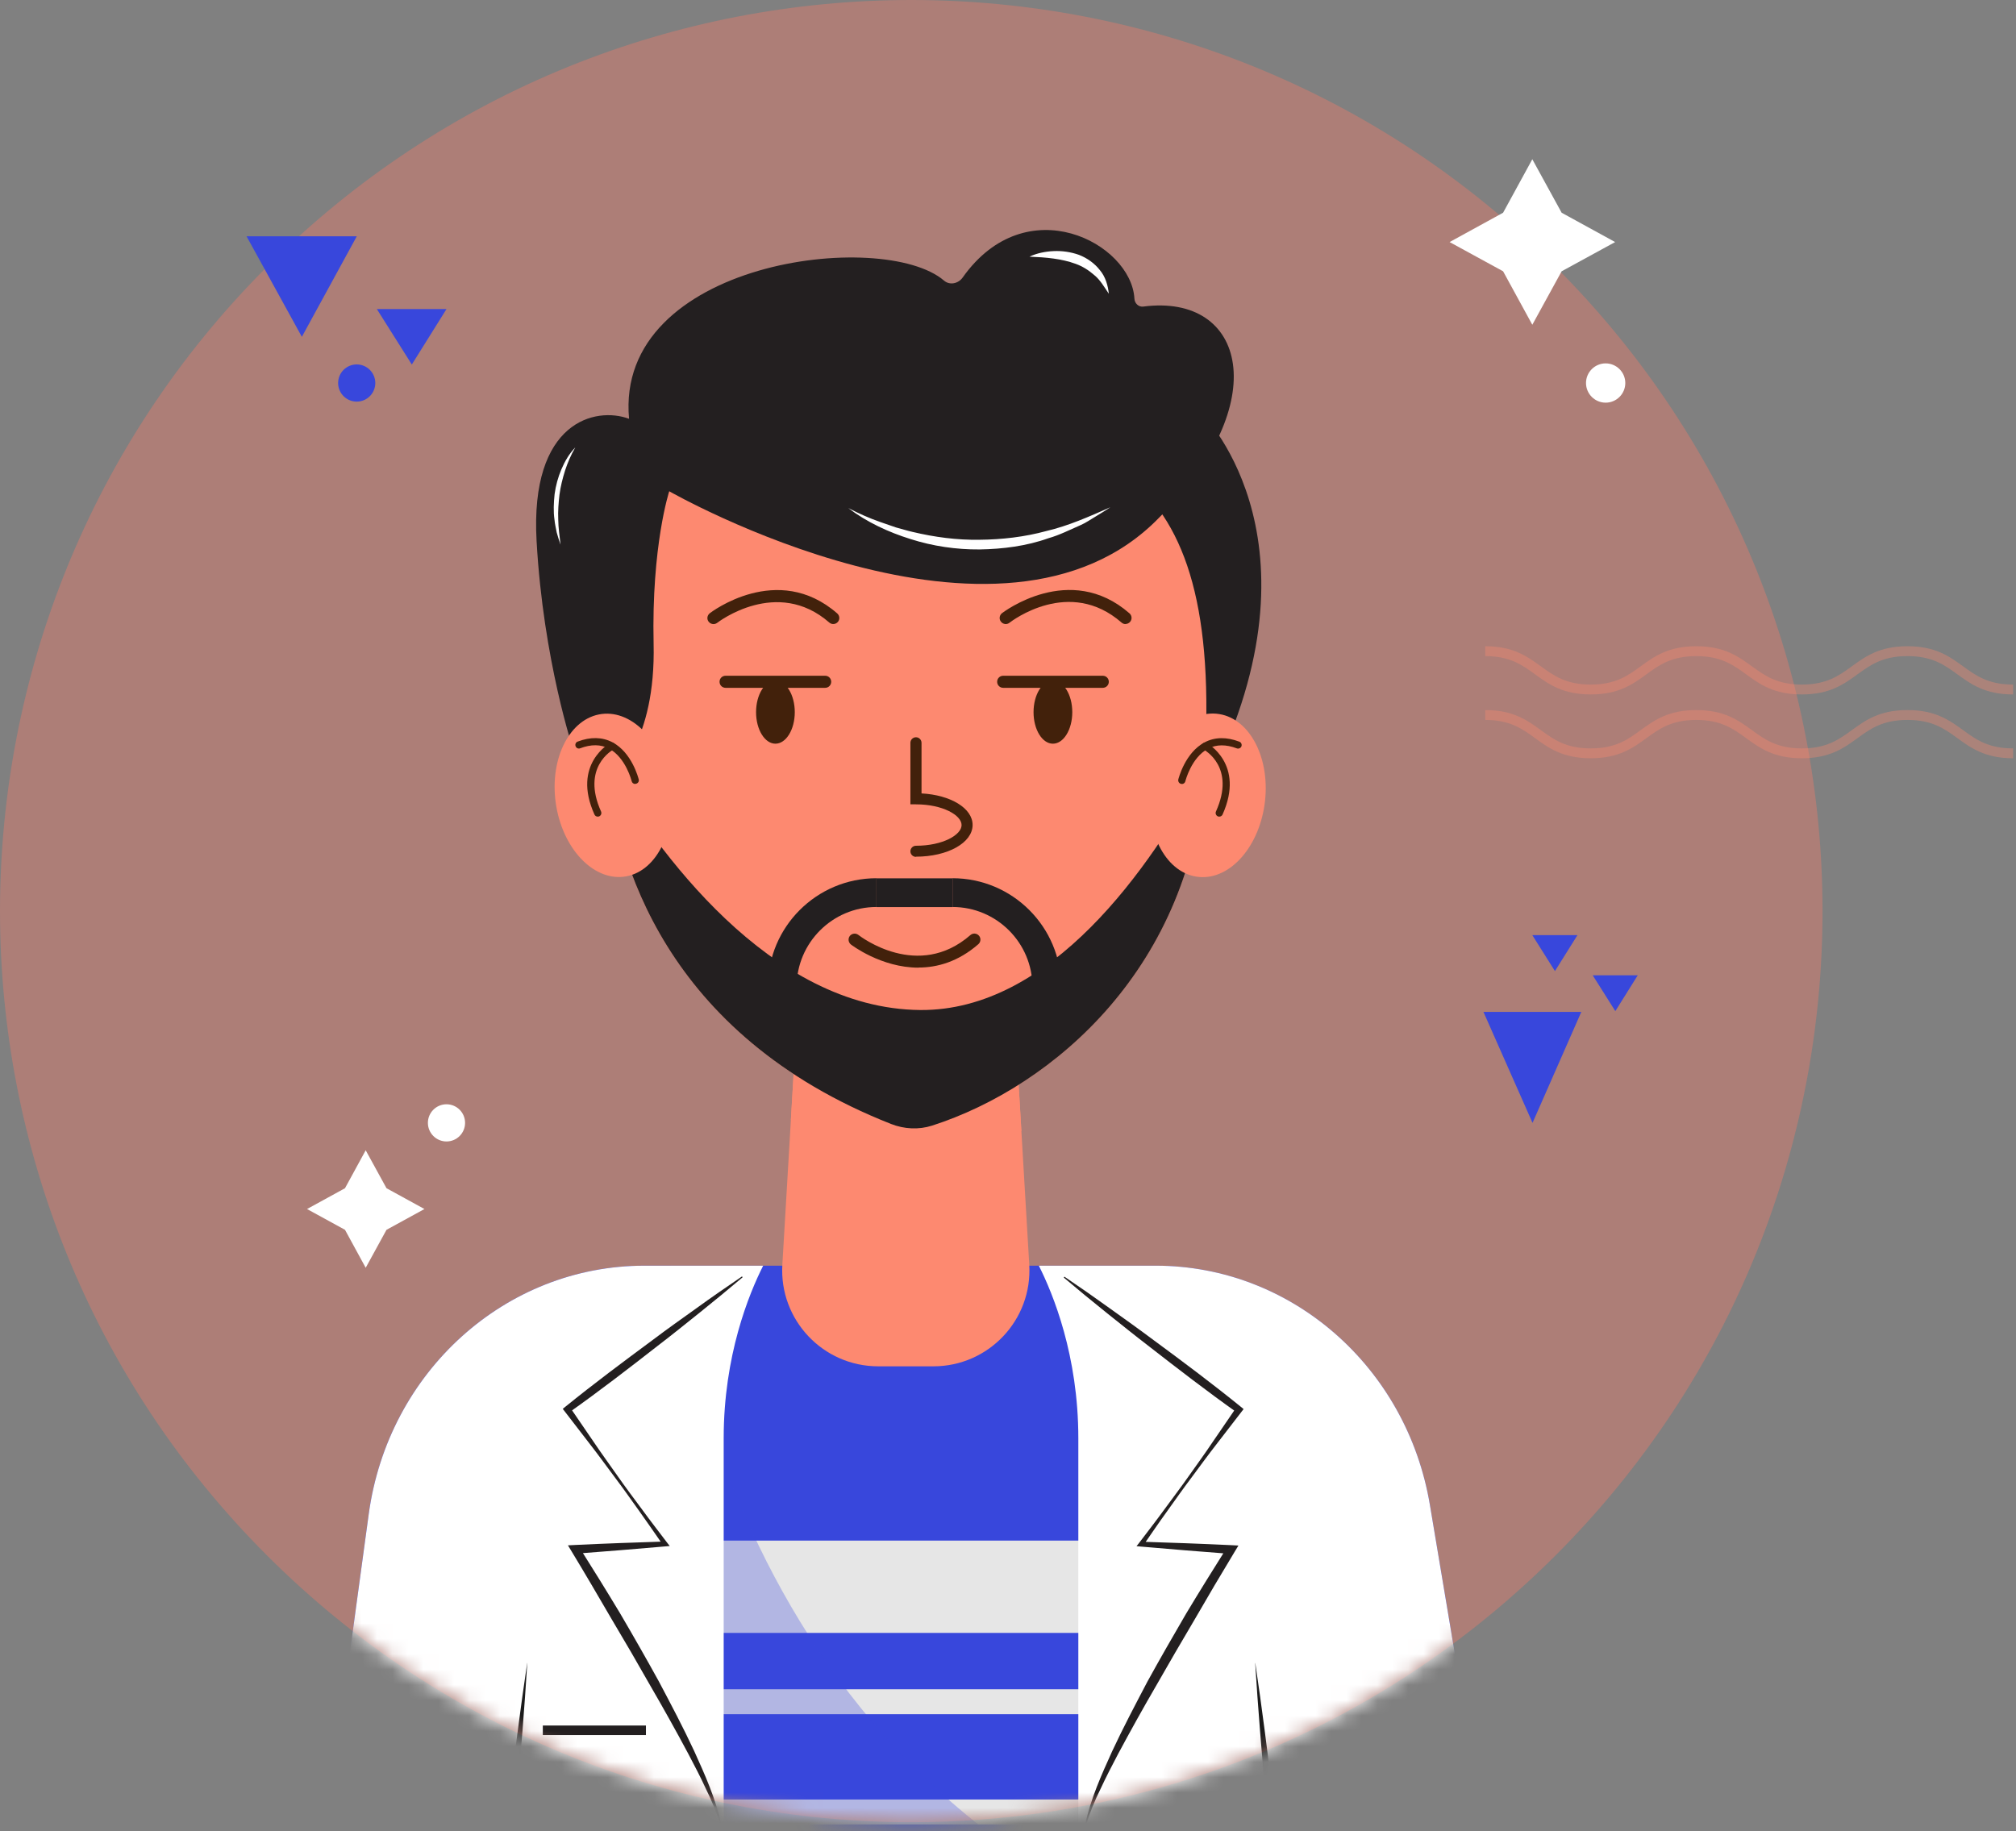 <?xml version="1.0" encoding="UTF-8"?> <svg xmlns="http://www.w3.org/2000/svg" width="131" height="119" viewBox="0 0 131 119" fill="none"><rect x="0" y="0" width="131" height="119" fill="#808080" stroke="none"/> <path opacity="0.4" d="M101.085 101.085C124.21 77.96 124.21 40.468 101.085 17.343C77.96 -5.781 40.468 -5.781 17.343 17.343C-5.781 40.468 -5.781 77.96 17.343 101.085C40.468 124.21 77.96 124.21 101.085 101.085Z" fill="#F07B6A"></path> <mask id="mask0_949_803" style="mask-type:alpha" maskUnits="userSpaceOnUse" x="0" y="0" width="119" height="119"> <path d="M101.085 101.085C124.21 77.96 124.21 40.468 101.085 17.343C77.96 -5.781 40.468 -5.781 17.343 17.343C-5.781 40.468 -5.781 77.96 17.343 101.085C40.468 124.21 77.96 124.21 101.085 101.085Z" fill="#F07B6A"></path> </mask> <g mask="url(#mask0_949_803)"> <path d="M77.961 26.715C77.961 26.715 86.202 34.587 79.026 49.853C76.398 51.597 72.978 49.374 72.978 49.374L73.782 32.42L77.961 26.715Z" fill="#231F20"></path> <path d="M100.279 141.742H18.062L23.961 98.404C25.225 89.143 32.855 82.26 41.868 82.26H75.103C83.898 82.26 91.415 88.825 92.917 97.813L100.279 141.742Z" fill="#3847DC"></path> <path d="M26.789 103.126H83.169" stroke="#E6E6E6" stroke-width="6" stroke-miterlimit="10"></path> <path d="M26.789 110.6H84.801" stroke="#E6E6E6" stroke-width="1.62" stroke-miterlimit="10"></path> <path d="M26.994 117.763H85.006" stroke="#E6E6E6" stroke-width="1.62" stroke-miterlimit="10"></path> <g style="mix-blend-mode:multiply" opacity="0.3"> <path d="M43.587 82.26H41.868C32.855 82.26 25.225 89.143 23.961 98.404L18.062 141.742H100.279L98.329 130.108C57.42 128.631 46.489 99.071 43.587 82.26Z" fill="#3847DC"></path> </g> <path d="M60.653 88.8H57.066C53.478 88.8 50.626 85.78 50.837 82.198L51.697 67.624H66.022L66.882 82.198C67.094 85.78 64.241 88.8 60.653 88.8Z" fill="#FD8970"></path> <g style="mix-blend-mode:multiply"> <path d="M66.021 67.624H51.696L51.391 72.793C53.259 74.039 55.408 75.185 57.899 76.163C58.753 76.499 59.699 76.549 60.571 76.269C62.477 75.652 64.452 74.73 66.37 73.503L66.021 67.624Z" fill="#FD8970"></path> </g> <path d="M78.354 48.022C78.354 48.626 78.335 49.224 78.304 49.803C77.538 62.834 68.457 70.613 60.571 73.154C59.699 73.434 58.753 73.385 57.899 73.048C43.138 67.231 40.017 55.783 39.438 49.779C39.208 47.412 39.37 45.892 39.37 45.892C39.37 45.892 36.461 27.736 54.959 27.462C70.307 27.238 79.033 29.007 78.354 48.022Z" fill="#FD8970"></path> <path d="M78.305 49.804C77.539 62.834 68.458 70.613 60.573 73.154C59.701 73.435 58.754 73.385 57.901 73.049C43.139 67.231 40.019 55.783 39.44 49.779C42.628 55.204 49.99 65.556 59.794 65.643C68.246 65.711 74.718 56.512 78.305 49.804Z" fill="#231F20"></path> <path d="M68.955 64.135H67.087C67.087 61.276 64.757 58.947 61.898 58.947V57.078C65.791 57.078 68.955 60.242 68.955 64.135Z" fill="#231F20"></path> <path d="M61.905 57.085H56.953V58.953H61.905V57.085Z" fill="#231F20"></path> <path d="M51.765 64.135H49.897C49.897 60.242 53.061 57.078 56.953 57.078V58.947C54.094 58.947 51.765 61.276 51.765 64.135Z" fill="#231F20"></path> <path d="M39.918 50.383C39.918 50.383 42.621 48.234 42.472 41.844C42.329 35.453 43.487 31.928 43.487 31.928C43.487 31.928 65.069 44.273 75.346 33.616C82.801 26.198 80.964 19.053 74.287 19.925C73.982 19.963 73.727 19.714 73.714 19.402C73.508 15.809 66.701 12.184 62.553 18.038C62.272 18.437 61.712 18.555 61.344 18.238C57.37 14.831 39.931 16.961 40.877 27.219C38.704 26.409 34.431 27.369 34.867 35.154C35.303 42.94 37.259 48.745 37.259 48.745C37.259 48.745 40.005 50.819 39.918 50.383Z" fill="#231F20"></path> <path d="M49.591 82.26C48.663 84.098 47.025 88.103 47.025 93.472V141.742H18.062L23.961 98.404C25.225 89.143 32.855 82.26 41.868 82.26H49.591Z" fill="white"></path> <path d="M70.07 141.742V93.472C70.07 88.103 68.432 84.098 67.504 82.26H75.103C83.897 82.26 91.415 88.825 92.916 97.813L100.278 141.742H70.07Z" fill="white"></path> <path d="M41.973 112.145H35.272V112.767H41.973V112.145Z" fill="#231F20"></path> <path d="M34.263 108.083C34.082 111.023 33.84 113.957 33.578 116.891C33.323 119.824 33.011 122.752 32.731 125.679C32.401 128.6 32.096 131.528 31.741 134.449L31.192 138.827C30.987 140.285 30.806 141.742 30.582 143.2C30.663 141.73 30.788 140.26 30.887 138.796L31.261 134.399C31.516 131.465 31.828 128.538 32.108 125.61C32.438 122.689 32.743 119.762 33.098 116.841C33.453 113.92 33.821 110.998 34.257 108.083H34.263Z" fill="#1A1A1A"></path> <path d="M81.569 108.083C82.005 110.998 82.372 113.92 82.727 116.841C83.082 119.762 83.388 122.689 83.718 125.61C83.998 128.538 84.309 131.465 84.565 134.399L84.938 138.796C85.038 140.266 85.163 141.73 85.243 143.2C85.019 141.742 84.839 140.285 84.633 138.827L84.085 134.449C83.73 131.528 83.425 128.6 83.095 125.679C82.814 122.752 82.503 119.824 82.248 116.891C81.992 113.957 81.743 111.023 81.562 108.083H81.569Z" fill="#1A1A1A"></path> <path d="M69.162 82.971C70.147 83.637 71.124 84.316 72.09 85.014C73.055 85.705 74.027 86.396 74.974 87.106C76.886 88.514 78.792 89.94 80.635 91.435L80.81 91.579L80.679 91.747L79.028 93.889C78.474 94.599 77.945 95.328 77.409 96.05C76.867 96.767 76.35 97.508 75.827 98.237C75.297 98.966 74.793 99.713 74.282 100.448L74.164 100.199C76.107 100.261 78.057 100.33 80 100.423L80.473 100.448L80.224 100.859C79.352 102.298 78.493 103.755 77.652 105.213C76.792 106.664 75.945 108.121 75.111 109.585C74.263 111.043 73.448 112.512 72.65 114.001C72.258 114.748 71.872 115.49 71.517 116.256C71.143 117.009 70.825 117.788 70.576 118.591L70.514 118.579C70.869 116.916 71.573 115.353 72.27 113.814C72.987 112.276 73.778 110.781 74.562 109.286C75.378 107.804 76.219 106.34 77.073 104.876C77.945 103.425 78.835 101.993 79.738 100.56L79.963 100.99C78.019 100.846 76.082 100.685 74.145 100.516L73.852 100.491L74.027 100.267C74.569 99.551 75.123 98.841 75.653 98.112C76.182 97.383 76.73 96.673 77.247 95.932C77.764 95.197 78.3 94.469 78.798 93.721L80.324 91.491L80.367 91.796C78.43 90.42 76.549 88.969 74.675 87.511C73.734 86.789 72.806 86.041 71.878 85.3C70.95 84.559 70.034 83.799 69.125 83.033L69.162 82.983V82.971Z" fill="#231F20"></path> <path d="M48.247 83.02C47.337 83.786 46.422 84.546 45.494 85.287C44.566 86.029 43.644 86.776 42.697 87.499C40.822 88.962 38.941 90.413 37.004 91.784L37.048 91.479L38.574 93.708C39.078 94.456 39.608 95.184 40.125 95.919C40.642 96.661 41.184 97.377 41.719 98.1C42.249 98.828 42.803 99.538 43.345 100.255L43.519 100.479L43.227 100.504C41.29 100.672 39.346 100.834 37.409 100.977L37.633 100.547C38.537 101.98 39.427 103.412 40.299 104.864C41.153 106.321 41.993 107.791 42.809 109.273C43.6 110.768 44.391 112.263 45.108 113.802C45.805 115.34 46.509 116.903 46.864 118.566L46.802 118.579C46.559 117.775 46.235 116.997 45.861 116.243C45.513 115.477 45.12 114.736 44.728 113.988C43.937 112.506 43.114 111.03 42.267 109.572C41.439 108.109 40.592 106.651 39.726 105.2C38.879 103.743 38.026 102.285 37.154 100.846L36.905 100.435L37.378 100.41C39.321 100.317 41.265 100.248 43.214 100.186L43.096 100.435C42.579 99.694 42.074 98.953 41.551 98.224C41.028 97.495 40.511 96.754 39.969 96.038C39.427 95.315 38.904 94.587 38.35 93.877L36.699 91.734L36.568 91.566L36.743 91.422C38.586 89.928 40.492 88.508 42.404 87.094C43.351 86.377 44.323 85.692 45.288 85.001C46.247 84.303 47.231 83.631 48.216 82.958L48.253 83.008L48.247 83.02Z" fill="#231F20"></path> <path d="M43.499 50.962C43.997 53.865 42.758 56.543 40.733 56.948C38.703 57.352 36.654 55.322 36.149 52.42C35.651 49.517 36.89 46.839 38.915 46.434C40.945 46.029 42.994 48.06 43.499 50.962Z" fill="#FD8970"></path> <path d="M74.784 51.087C74.367 54.002 75.687 56.642 77.724 56.972C79.767 57.309 81.754 55.21 82.171 52.295C82.588 49.38 81.268 46.739 79.231 46.409C77.188 46.073 75.201 48.172 74.784 51.087Z" fill="#FD8970"></path> <path d="M41.269 50.95C41.163 50.95 41.07 50.875 41.045 50.769C41.045 50.757 40.659 49.224 39.569 48.651C39.033 48.371 38.404 48.365 37.7 48.633C37.582 48.682 37.445 48.62 37.401 48.495C37.358 48.377 37.414 48.24 37.538 48.197C38.373 47.879 39.133 47.898 39.793 48.24C41.07 48.913 41.487 50.588 41.506 50.657C41.537 50.781 41.462 50.906 41.331 50.937C41.313 50.937 41.294 50.943 41.276 50.943L41.269 50.95Z" fill="#42210B"></path> <path d="M38.839 53.074C38.752 53.074 38.665 53.024 38.628 52.937C37.145 49.654 39.63 48.303 39.655 48.29C39.767 48.228 39.911 48.271 39.973 48.39C40.035 48.502 39.992 48.645 39.873 48.707C39.786 48.751 37.762 49.872 39.057 52.743C39.107 52.862 39.057 52.999 38.939 53.055C38.908 53.067 38.877 53.074 38.846 53.074H38.839Z" fill="#42210B"></path> <path d="M76.796 50.95C76.796 50.95 76.758 50.95 76.74 50.944C76.615 50.912 76.54 50.788 76.565 50.663C76.584 50.595 77.001 48.919 78.278 48.246C78.938 47.898 79.698 47.885 80.533 48.203C80.651 48.246 80.713 48.384 80.67 48.502C80.626 48.62 80.489 48.682 80.371 48.639C79.667 48.371 79.038 48.377 78.502 48.658C77.412 49.231 77.026 50.757 77.026 50.775C77.001 50.881 76.902 50.956 76.802 50.956L76.796 50.95Z" fill="#42210B"></path> <path d="M79.224 53.074C79.193 53.074 79.162 53.067 79.131 53.055C79.012 52.999 78.962 52.862 79.012 52.743C80.314 49.86 78.284 48.751 78.196 48.707C78.084 48.645 78.041 48.508 78.097 48.39C78.159 48.278 78.296 48.234 78.414 48.29C78.439 48.303 80.918 49.654 79.442 52.937C79.405 53.024 79.317 53.074 79.23 53.074H79.224Z" fill="#42210B"></path> <path d="M46.364 40.56C46.245 40.56 46.133 40.511 46.052 40.411C45.915 40.243 45.946 39.994 46.121 39.857C46.164 39.819 50.518 36.475 54.405 39.869C54.567 40.012 54.585 40.262 54.442 40.423C54.299 40.585 54.05 40.604 53.888 40.461C50.487 37.49 46.65 40.442 46.613 40.473C46.538 40.529 46.457 40.56 46.37 40.56H46.364Z" fill="#42210B"></path> <path d="M73.14 40.56C73.046 40.56 72.953 40.529 72.878 40.461C69.49 37.502 65.759 40.349 65.597 40.473C65.429 40.61 65.18 40.579 65.043 40.405C64.906 40.237 64.937 39.987 65.111 39.85C65.155 39.819 69.508 36.468 73.395 39.863C73.557 40.006 73.576 40.255 73.432 40.417C73.358 40.504 73.246 40.554 73.133 40.554L73.14 40.56Z" fill="#42210B"></path> <path d="M59.681 62.89C57.252 62.89 55.321 61.407 55.29 61.382C55.122 61.245 55.091 61.002 55.222 60.828C55.359 60.66 55.602 60.629 55.776 60.76C55.932 60.884 59.663 63.731 63.057 60.772C63.219 60.629 63.468 60.647 63.611 60.809C63.755 60.971 63.736 61.221 63.574 61.364C62.266 62.504 60.908 62.883 59.681 62.883V62.89Z" fill="#42210B"></path> <path d="M53.62 44.703H47.148C46.93 44.703 46.756 44.528 46.756 44.31C46.756 44.092 46.93 43.918 47.148 43.918H53.62C53.838 43.918 54.012 44.092 54.012 44.31C54.012 44.528 53.838 44.703 53.62 44.703Z" fill="#42210B"></path> <path d="M51.645 46.285C51.645 47.418 51.078 48.334 50.387 48.334C49.696 48.334 49.129 47.418 49.129 46.285C49.129 45.151 49.696 44.235 50.387 44.235C51.078 44.235 51.645 45.151 51.645 46.285Z" fill="#42210B"></path> <path d="M71.659 44.703H65.187C64.969 44.703 64.795 44.528 64.795 44.31C64.795 44.092 64.969 43.918 65.187 43.918H71.659C71.877 43.918 72.051 44.092 72.051 44.31C72.051 44.528 71.877 44.703 71.659 44.703Z" fill="#42210B"></path> <path d="M68.418 48.334C69.113 48.334 69.677 47.416 69.677 46.285C69.677 45.153 69.113 44.235 68.418 44.235C67.723 44.235 67.16 45.153 67.16 46.285C67.16 47.416 67.723 48.334 68.418 48.334Z" fill="#42210B"></path> <path d="M59.52 55.677C61.581 55.677 63.2 54.774 63.2 53.615C63.2 52.525 61.768 51.666 59.881 51.566V48.278C59.881 48.078 59.719 47.916 59.52 47.916C59.32 47.916 59.158 48.078 59.158 48.278V52.276H59.52C61.263 52.276 62.484 52.986 62.484 53.622C62.484 54.257 61.27 54.967 59.52 54.967C59.32 54.967 59.158 55.129 59.158 55.328C59.158 55.528 59.32 55.689 59.52 55.689V55.677Z" fill="#42210B"></path> <path d="M55.141 33.03C55.807 33.373 56.486 33.678 57.184 33.921C57.532 34.045 57.881 34.164 58.23 34.282C58.585 34.376 58.94 34.488 59.295 34.569C60.728 34.911 62.185 35.104 63.649 35.08C65.106 35.067 66.576 34.899 67.99 34.513C69.429 34.176 70.78 33.572 72.151 32.968C71.839 33.174 71.522 33.373 71.198 33.566C70.874 33.753 70.569 33.977 70.22 34.127C69.535 34.425 68.856 34.774 68.127 34.98C66.701 35.491 65.168 35.684 63.655 35.709C62.135 35.721 60.615 35.497 59.17 35.036C57.732 34.587 56.337 33.94 55.141 33.036V33.03Z" fill="white"></path> <path d="M66.894 16.681C67.387 16.45 67.928 16.344 68.47 16.319C69.018 16.294 69.579 16.375 70.108 16.562C70.638 16.768 71.124 17.11 71.472 17.559C71.84 17.995 71.996 18.562 72.052 19.091C71.746 18.643 71.497 18.2 71.118 17.889C70.756 17.571 70.351 17.31 69.897 17.148C68.981 16.811 67.966 16.724 66.901 16.681H66.894Z" fill="white"></path> <path d="M37.377 29.094C37.097 29.567 36.885 30.072 36.717 30.583C36.555 31.1 36.424 31.623 36.355 32.152C36.293 32.688 36.25 33.224 36.275 33.765C36.281 34.307 36.362 34.843 36.424 35.397C36.331 35.136 36.25 34.874 36.175 34.606C36.125 34.332 36.056 34.064 36.032 33.784C35.951 33.23 35.982 32.669 36.038 32.115C36.113 31.561 36.262 31.012 36.48 30.502C36.698 29.991 36.978 29.499 37.364 29.1L37.377 29.094Z" fill="white"></path> </g> <path d="M96.394 65.765L99.584 72.978L102.754 65.765H96.394Z" fill="#3847DC"></path> <path d="M103.494 63.386L104.964 65.715L106.422 63.386H103.494Z" fill="#3847DC"></path> <path d="M99.57 60.776L101.04 63.112L102.504 60.776H99.57Z" fill="#3847DC"></path> <path d="M23.763 74.759L25.115 77.225L27.581 78.577L25.115 79.928L23.763 82.395L22.418 79.928L19.951 78.577L22.418 77.225L23.763 74.759Z" fill="white"></path> <path d="M30.221 72.977C30.221 73.644 29.68 74.186 29.013 74.186C28.347 74.186 27.805 73.644 27.805 72.977C27.805 72.311 28.347 71.769 29.013 71.769C29.68 71.769 30.221 72.311 30.221 72.977Z" fill="white"></path> <path d="M24.486 20.085L26.76 23.692L29.014 20.085H24.486Z" fill="#3847DC"></path> <path d="M16.021 15.358L19.615 21.891L23.184 15.358H16.021Z" fill="#3847DC"></path> <path d="M24.387 24.893C24.387 25.56 23.846 26.102 23.179 26.102C22.513 26.102 21.971 25.56 21.971 24.893C21.971 24.227 22.513 23.685 23.179 23.685C23.846 23.685 24.387 24.227 24.387 24.893Z" fill="#3847DC"></path> <path d="M99.57 10.35L101.476 13.826L104.952 15.732L101.476 17.631L99.57 21.107L97.671 17.631L94.195 15.732L97.671 13.826L99.57 10.35Z" fill="white"></path> <path d="M105.612 24.893C105.612 25.597 105.039 26.17 104.335 26.17C103.632 26.17 103.059 25.597 103.059 24.893C103.059 24.19 103.632 23.617 104.335 23.617C105.039 23.617 105.612 24.19 105.612 24.893Z" fill="white"></path> <g style="mix-blend-mode:multiply"> <g opacity="0.35"> <path d="M130.81 45.133C128.991 45.133 128.076 44.467 127.191 43.825C126.35 43.215 125.559 42.642 123.946 42.642C122.333 42.642 121.542 43.215 120.701 43.825C119.817 44.467 118.901 45.133 117.082 45.133C115.264 45.133 114.348 44.467 113.464 43.825C112.623 43.215 111.832 42.642 110.225 42.642C108.618 42.642 107.821 43.215 106.986 43.825C106.102 44.467 105.186 45.133 103.367 45.133C101.549 45.133 100.633 44.467 99.749 43.825C98.908 43.215 98.117 42.642 96.51 42.642V42C98.329 42 99.244 42.666 100.129 43.308C100.969 43.918 101.76 44.491 103.367 44.491C104.974 44.491 105.772 43.918 106.606 43.308C107.491 42.666 108.406 42 110.225 42C112.044 42 112.959 42.666 113.844 43.308C114.685 43.918 115.476 44.491 117.082 44.491C118.689 44.491 119.487 43.918 120.328 43.308C121.212 42.666 122.128 42 123.946 42C125.765 42 126.681 42.666 127.565 43.308C128.406 43.918 129.197 44.491 130.81 44.491V45.133Z" fill="#FD8970"></path> </g> <g opacity="0.35"> <path d="M130.81 49.281C128.991 49.281 128.076 48.615 127.191 47.973C126.35 47.363 125.559 46.79 123.946 46.79C122.333 46.79 121.542 47.363 120.701 47.973C119.817 48.615 118.901 49.281 117.082 49.281C115.264 49.281 114.348 48.615 113.464 47.973C112.623 47.363 111.832 46.79 110.225 46.79C108.618 46.79 107.821 47.363 106.986 47.973C106.102 48.615 105.186 49.281 103.367 49.281C101.549 49.281 100.633 48.615 99.749 47.973C98.908 47.363 98.117 46.79 96.51 46.79V46.148C98.329 46.148 99.244 46.815 100.129 47.456C100.969 48.067 101.76 48.64 103.367 48.64C104.974 48.64 105.772 48.067 106.606 47.456C107.491 46.815 108.406 46.148 110.225 46.148C112.044 46.148 112.959 46.815 113.844 47.456C114.685 48.067 115.476 48.64 117.082 48.64C118.689 48.64 119.487 48.067 120.328 47.456C121.212 46.815 122.128 46.148 123.946 46.148C125.765 46.148 126.681 46.815 127.565 47.456C128.406 48.067 129.197 48.64 130.81 48.64V49.281Z" fill="#FD8970"></path> </g> </g> </svg> 